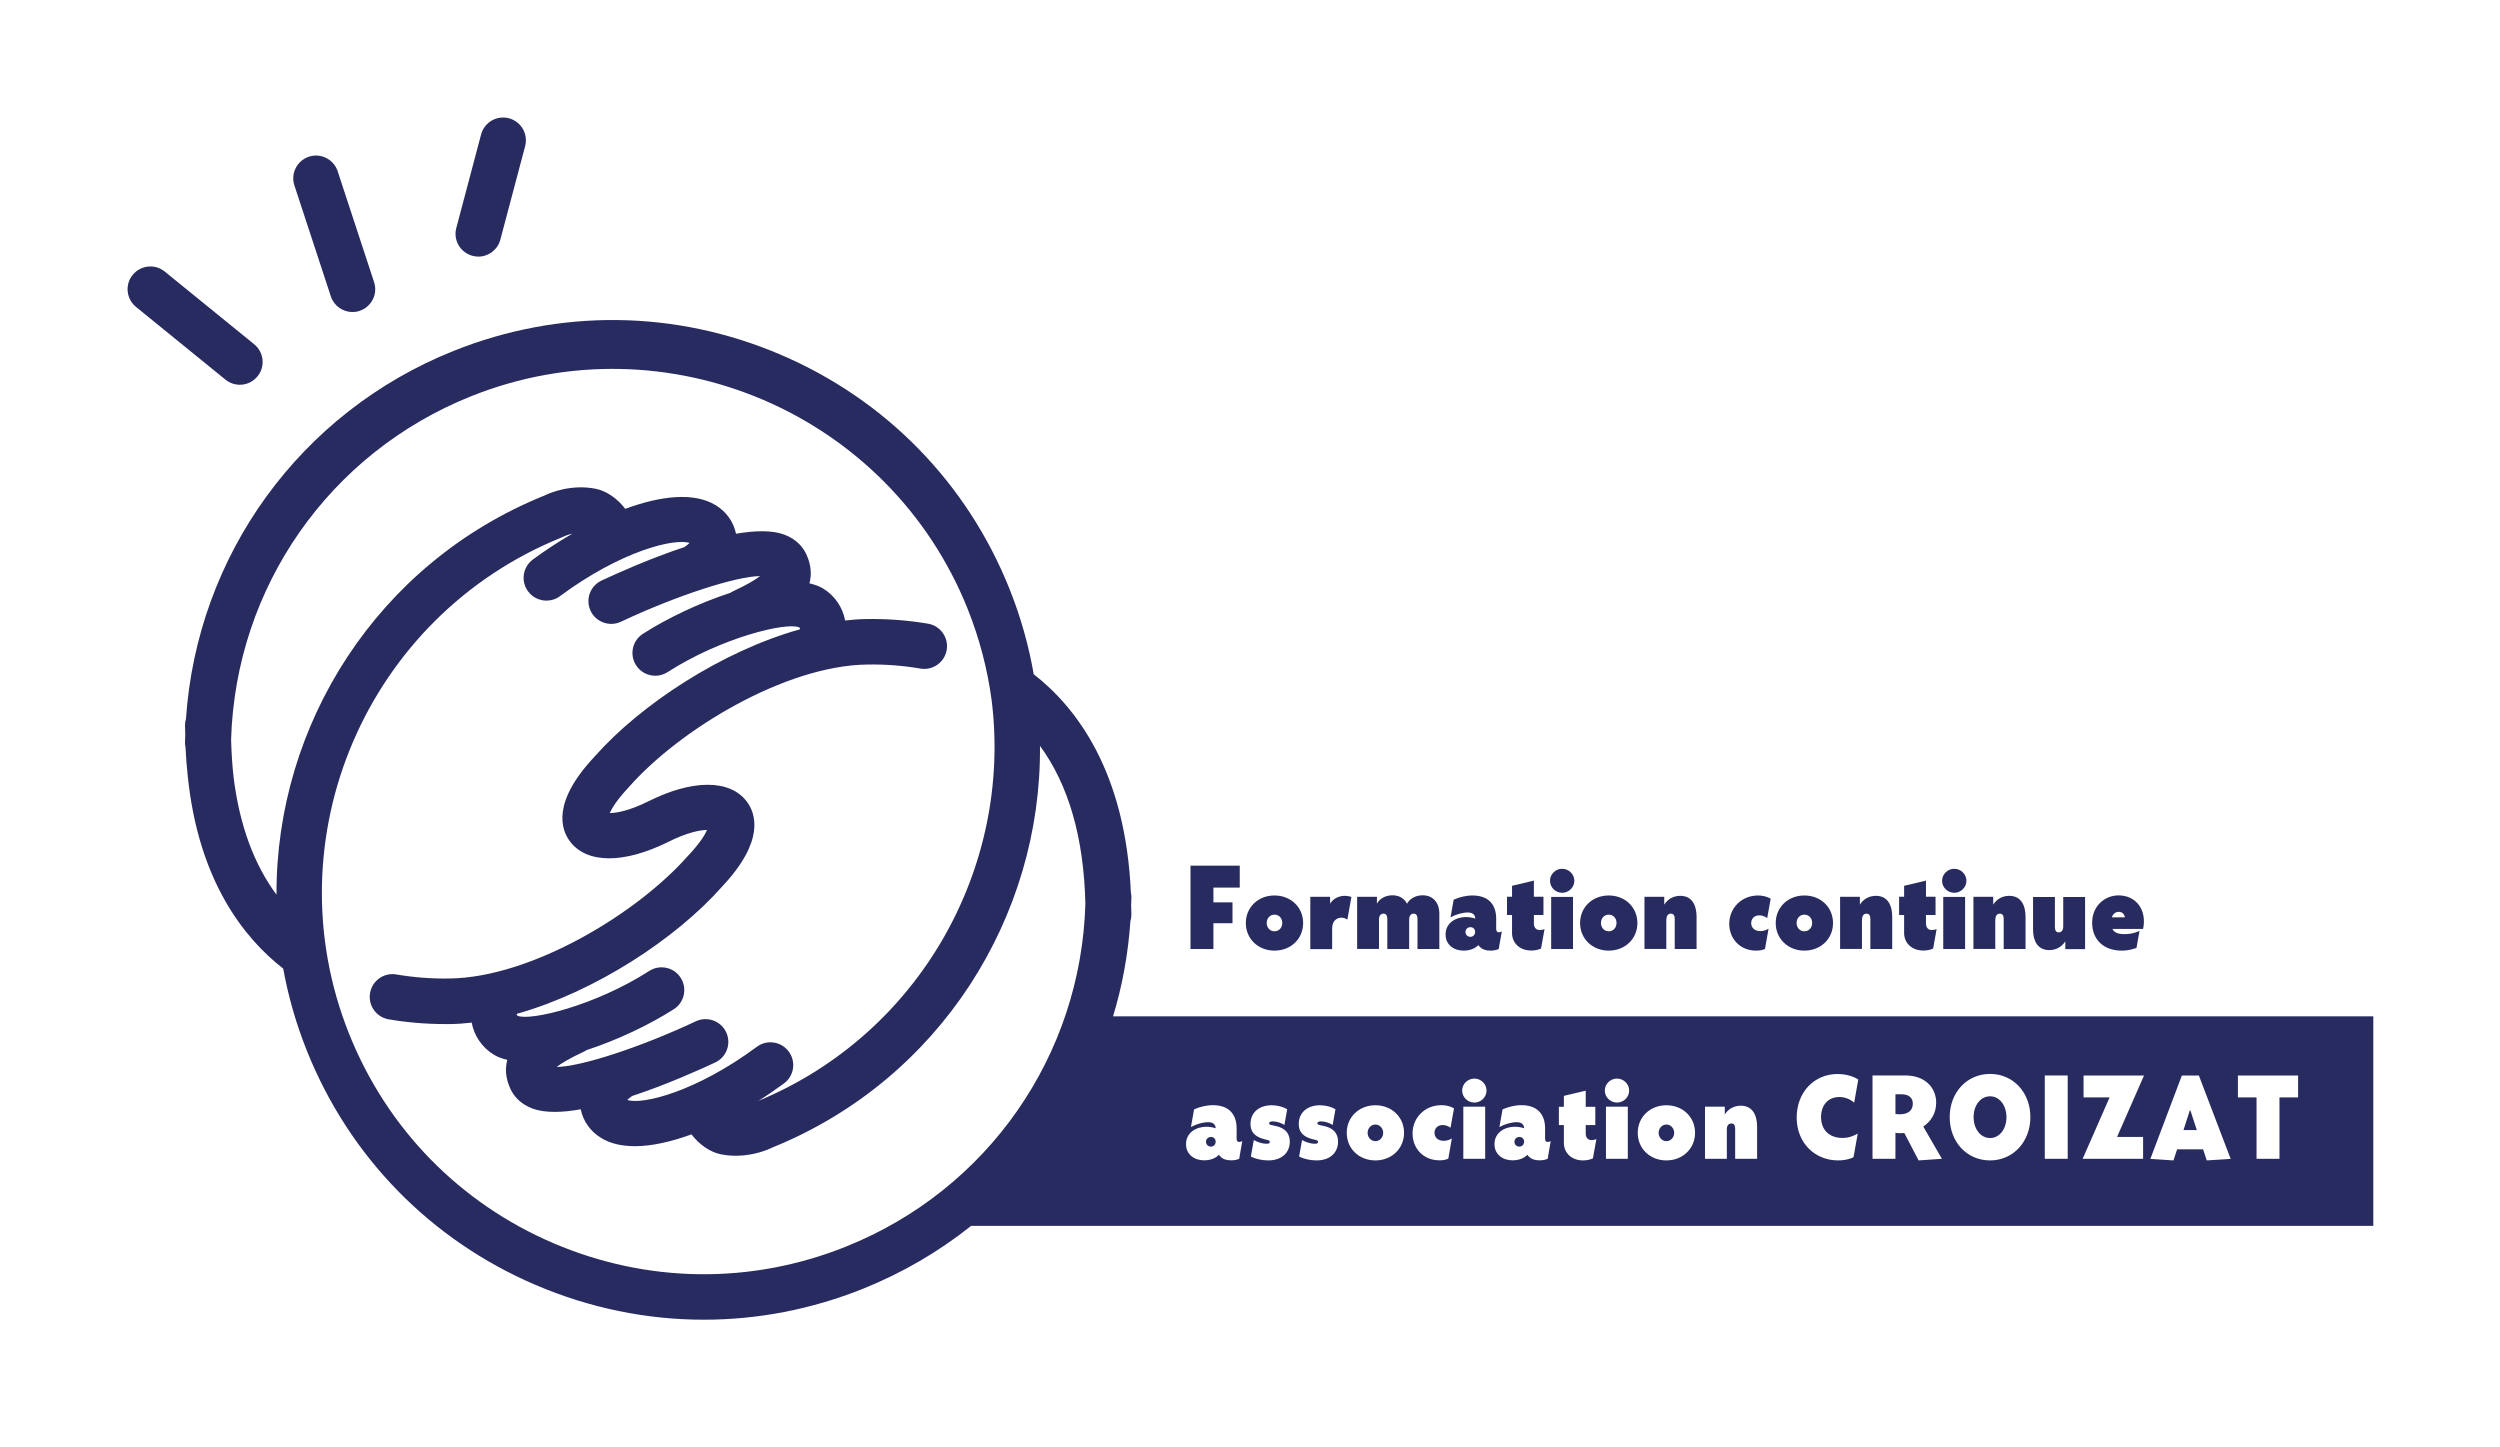 <?xml version="1.0" encoding="utf-8"?>
<!-- Generator: Adobe Illustrator 27.3.1, SVG Export Plug-In . SVG Version: 6.00 Build 0)  -->
<svg version="1.1" xmlns="http://www.w3.org/2000/svg" xmlns:xlink="http://www.w3.org/1999/xlink" x="0px" y="0px"
	 viewBox="0 0 279.21 161.57" style="enable-background:new 0 0 279.21 161.57;" xml:space="preserve">
<style type="text/css">
	.st0{fill:#282B60;}
	.st1{display:none;}
</style>
<g id="Calque_1">
	<g id="XMLID_178_">
		<path id="XMLID_176_" class="st0" d="M169.7,126.98c-0.32,0-0.56,0.23-0.56,0.53c0,0.31,0.23,0.55,0.55,0.55
			c0.3,0,0.53-0.24,0.53-0.56C170.22,127.21,170,126.98,169.7,126.98z"/>
		<ellipse id="XMLID_175_" class="st0" cx="153.61" cy="126.52" rx="0.87" ry="0.93"/>
		<path id="XMLID_174_" class="st0" d="M222.26,122.44c-1.05,0-1.84,0.99-1.84,2.32c0,1.34,0.79,2.34,1.84,2.34
			c1.05,0,1.83-1,1.83-2.34C224.08,123.43,223.3,122.44,222.26,122.44z"/>
		<ellipse id="XMLID_173_" class="st0" cx="186.11" cy="126.52" rx="0.87" ry="0.93"/>
		<path id="XMLID_172_" class="st0" d="M135.25,126.98c-0.32,0-0.56,0.23-0.56,0.53c0,0.31,0.23,0.55,0.55,0.55
			c0.3,0,0.53-0.24,0.53-0.56C135.77,127.21,135.55,126.98,135.25,126.98z"/>
		<path id="XMLID_213_" class="st0" d="M265.05,113.51H124.31c1.04-3.42,1.69-6.99,1.94-10.65c0.07-0.23,0.11-0.46,0.11-0.71
			c0-0.36-0.02-0.7-0.03-1.05c0.01-0.29,0.02-0.57,0.03-0.86c0-0.2-0.02-0.39-0.06-0.58c-0.6-13.44-6.04-20.61-10.85-24.36
			c-0.56-3.21-1.45-6.4-2.71-9.54C108,53.92,98.93,44.64,87.2,39.62s-24.7-5.17-36.54-0.43c-17.15,6.87-28.65,22.82-29.89,41.09
			c-0.07,0.23-0.11,0.46-0.11,0.71c0,0.37,0.02,0.71,0.03,1.06c-0.01,0.28-0.02,0.56-0.03,0.85c0,0.2,0.02,0.39,0.06,0.57
			c0.05,1.15,0.14,2.26,0.26,3.32c1.21,11.55,6.21,17.93,10.65,21.39c0.56,3.09,1.44,6.17,2.65,9.19
			c4.74,11.84,13.81,21.12,25.54,26.14c6.04,2.58,12.4,3.88,18.78,3.88c6.01,0,12.02-1.15,17.77-3.45
			c4.43-1.78,8.49-4.16,12.09-7.03h156.6V113.51z M70.54,122.45c0.02-0.01,0.03-0.03,0.05-0.04c3.9-1.29,7.58-2.95,9.29-3.75
			c1.27-0.6,1.82-2.11,1.22-3.38c-0.6-1.27-2.12-1.81-3.38-1.22c-6.23,2.93-12.88,5.08-15.55,5.1c0.49-0.38,1.39-0.94,3.07-1.72
			c0.1-0.04,0.18-0.1,0.27-0.16c3.5-1.14,7.09-2.87,9.75-4.57c1.18-0.76,1.52-2.33,0.76-3.51c-0.76-1.18-2.33-1.52-3.51-0.76
			c-6.09,3.91-13.3,5.6-14.69,5.01c-0.04-0.02-0.11-0.06-0.11-0.2c0-0.01,0-0.01,0-0.02c8.75-2.45,17.8-8.41,22.91-14.18
			c0,0,0,0,0.01,0c0.01-0.01,0.02-0.02,0.02-0.03c0.01-0.01,0.02-0.02,0.03-0.04c0,0,0-0.01,0.01-0.01c4.75-5.07,3.73-8.11,2.7-9.47
			c-1.9-2.49-6.11-2.46-11.05,0.03c-2.08,1.03-3.5,1.27-4.24,1.28c0.25-0.57,0.84-1.52,2.07-2.83c0.01-0.01,0.02-0.02,0.03-0.04
			c0.01-0.01,0.02-0.02,0.03-0.03c5.7-6.47,17.47-13.55,26.56-13.69c2.07-0.04,4.09,0.12,6,0.45c1.38,0.24,2.7-0.69,2.94-2.07
			c0.24-1.38-0.69-2.7-2.07-2.94c-2.22-0.38-4.56-0.56-6.94-0.52c-0.76,0.01-1.54,0.07-2.33,0.16c-0.28-1.49-1.18-2.8-2.49-3.59
			c-0.43-0.26-0.94-0.43-1.5-0.56c0.26-0.95,0.21-2.02-0.33-3.21c-0.33-0.73-1.03-1.7-2.5-2.24c-1.36-0.5-3.26-0.45-5.37-0.09
			c-0.26-1.29-1.06-2.45-2.26-3.18c-2.42-1.49-6.15-1.06-10.11,0.4c-0.85-1.13-2.08-1.99-3.25-2.23c-2.77-0.57-5.16,0.44-5.81,0.76
			C42.12,62.9,30.81,80.95,30.88,99.92c-2.51-3.39-4.1-7.71-4.77-12.94c-0.17-1.4-0.26-2.88-0.3-4.41
			C26.33,65.58,36.77,50.6,52.6,44.26c21.84-8.75,46.72,1.9,55.47,23.74c1.34,3.35,2.22,6.78,2.68,10.2
			c2.32,18.61-7.96,37.24-26.05,44.75c0.99-0.62,1.95-1.28,2.86-1.95c1.13-0.84,1.37-2.43,0.53-3.56c-0.84-1.13-2.43-1.37-3.56-0.53
			c-6.84,5.06-12.78,6.49-14.47,5.94C70.16,122.74,70.32,122.6,70.54,122.45z M94.47,139.23c-10.58,4.24-22.17,4.1-32.65-0.38
			c-10.48-4.48-18.58-12.78-22.82-23.36c-8.73-21.79,1.92-46.67,23.74-55.47c0.08-0.03,0.16-0.07,0.24-0.11
			c0.01,0,0.4-0.19,0.95-0.31c-1.54,0.89-3.04,1.87-4.42,2.89c-1.13,0.84-1.37,2.43-0.53,3.56c0.5,0.67,1.27,1.03,2.05,1.03
			c0.53,0,1.06-0.16,1.51-0.5c6.85-5.07,12.78-6.49,14.47-5.94c-0.11,0.11-0.26,0.24-0.49,0.4c-0.02,0.01-0.04,0.03-0.05,0.05
			c-3.9,1.29-7.57,2.95-9.29,3.75c-1.27,0.6-1.82,2.11-1.22,3.38c0.6,1.27,2.12,1.81,3.38,1.22c6.23-2.93,12.88-5.08,15.55-5.1
			c-0.49,0.38-1.39,0.94-3.07,1.72c-0.1,0.05-0.19,0.11-0.28,0.16c-3.5,1.14-7.08,2.86-9.74,4.57c-1.18,0.76-1.52,2.33-0.76,3.51
			c0.49,0.76,1.31,1.17,2.14,1.17c0.47,0,0.95-0.13,1.37-0.4c6.09-3.91,13.3-5.6,14.69-5.01c0.04,0.02,0.11,0.06,0.11,0.2
			c0,0.01,0,0.01,0,0.02c-8.75,2.45-17.8,8.41-22.91,14.18c0,0,0,0-0.01,0c-0.01,0.01-0.02,0.02-0.02,0.03
			c-0.01,0.01-0.02,0.02-0.03,0.04c0,0,0,0.01-0.01,0.01c-4.74,5.06-3.73,8.1-2.69,9.46c0.94,1.24,2.46,1.86,4.36,1.86
			c1.85,0,4.07-0.6,6.47-1.77c2.21-1.13,3.7-1.39,4.46-1.4c-0.25,0.57-0.84,1.52-2.08,2.84c-0.01,0.01-0.02,0.02-0.03,0.03
			c-0.01,0.01-0.02,0.02-0.03,0.03c-5.7,6.47-17.47,13.55-26.56,13.69c-2.07,0.04-4.09-0.12-6-0.45c-1.39-0.24-2.7,0.69-2.94,2.07
			c-0.24,1.38,0.69,2.7,2.07,2.94c2.02,0.35,4.14,0.53,6.31,0.53c0.21,0,0.43,0,0.64,0c0.76-0.01,1.54-0.07,2.33-0.16
			c0.28,1.49,1.18,2.8,2.49,3.59c0.43,0.26,0.94,0.44,1.49,0.57c-0.26,0.95-0.21,2.01,0.33,3.2c0.33,0.73,1.03,1.7,2.5,2.24
			c0.7,0.26,1.54,0.37,2.48,0.37c0.89,0,1.87-0.11,2.89-0.29c0.26,1.3,1.06,2.45,2.26,3.19c1.05,0.65,2.34,0.93,3.79,0.93
			c1.9,0,4.07-0.5,6.32-1.32c0.85,1.13,2.08,1.98,3.25,2.22c0.59,0.12,1.16,0.17,1.7,0.17c2.01,0,3.6-0.68,4.1-0.93
			c18.72-7.59,30.05-25.78,29.87-44.85c3.2,4.36,4.9,10.26,5.07,17.63C120.74,117.91,110.3,132.89,94.47,139.23z M138.4,129.42
			c-0.31,0.13-0.58,0.17-0.91,0.17c-0.45,0-1.01-0.1-1.36-0.62c-0.34,0.37-0.93,0.62-1.65,0.62c-1.12,0-2.02-0.67-2.02-1.81
			c0-1.3,1.16-1.94,2.26-1.94c0.3,0,0.7,0.05,1.06,0.17c-0.02-0.24-0.12-0.68-0.83-0.68c-0.57,0-1.31,0.2-1.94,0.54l0.35-1.97
			c0.63-0.28,1.36-0.47,2.11-0.47c2.34,0,2.64,1.73,2.64,2.52v1.22c0,0.19,0.06,0.37,0.3,0.37c0.12,0,0.22-0.04,0.33-0.1
			L138.4,129.42z M141.64,129.6c-0.69,0-1.45-0.17-1.94-0.44l0.33-1.84c0.41,0.25,0.99,0.42,1.41,0.42c0.26,0,0.38-0.06,0.38-0.2
			c0-0.1-0.08-0.17-0.21-0.21l-0.41-0.1c-1.05-0.27-1.54-0.81-1.54-1.7c0-1.26,0.94-2.09,2.37-2.09c0.63,0,1.25,0.16,1.73,0.44
			l-0.31,1.76c-0.4-0.26-0.92-0.4-1.31-0.4c-0.25,0-0.4,0.08-0.4,0.22c0,0.11,0.09,0.16,0.38,0.22l0.38,0.08
			c1.01,0.22,1.55,0.81,1.55,1.73C144.05,128.78,143.11,129.6,141.64,129.6z M147.03,129.6c-0.69,0-1.45-0.17-1.94-0.44l0.33-1.84
			c0.41,0.25,0.99,0.42,1.41,0.42c0.26,0,0.38-0.06,0.38-0.2c0-0.1-0.08-0.17-0.21-0.21l-0.41-0.1c-1.05-0.27-1.54-0.81-1.54-1.7
			c0-1.26,0.94-2.09,2.37-2.09c0.63,0,1.25,0.16,1.73,0.44l-0.31,1.76c-0.4-0.26-0.92-0.4-1.31-0.4c-0.25,0-0.4,0.08-0.4,0.22
			c0,0.11,0.09,0.16,0.38,0.22l0.38,0.08c1.01,0.22,1.55,0.81,1.55,1.73C149.44,128.78,148.5,129.6,147.03,129.6z M153.61,129.6
			c-1.83,0-3.2-1.32-3.2-3.08c0-1.76,1.37-3.08,3.2-3.08c1.83,0,3.2,1.32,3.2,3.08C156.81,128.28,155.43,129.6,153.61,129.6z
			 M161.23,127.41c0.35,0,0.66-0.1,0.92-0.27l-0.4,2.27c-0.33,0.13-0.61,0.18-0.98,0.18c-1.87,0-3.01-1.39-3.01-3
			c0-1.77,1.38-3.16,3.22-3.16c0.5,0,0.94,0.1,1.41,0.35l-0.39,2.17c-0.35-0.26-0.69-0.3-0.88-0.3c-0.6,0-0.91,0.41-0.91,0.87
			C160.21,127.03,160.6,127.41,161.23,127.41z M165.87,129.42h-2.44v-5.82h2.44V129.42z M164.66,123.14c-0.74,0-1.36-0.61-1.36-1.34
			s0.62-1.34,1.36-1.34s1.36,0.6,1.36,1.34S165.4,123.14,164.66,123.14z M172.85,129.42c-0.31,0.13-0.58,0.17-0.91,0.17
			c-0.45,0-1.01-0.1-1.36-0.62c-0.34,0.37-0.93,0.62-1.65,0.62c-1.12,0-2.02-0.67-2.02-1.81c0-1.3,1.16-1.94,2.26-1.94
			c0.3,0,0.7,0.05,1.06,0.17c-0.02-0.24-0.12-0.68-0.83-0.68c-0.57,0-1.31,0.2-1.94,0.54l0.35-1.97c0.63-0.28,1.36-0.47,2.11-0.47
			c2.34,0,2.64,1.73,2.64,2.52v1.22c0,0.19,0.06,0.37,0.3,0.37c0.12,0,0.22-0.04,0.33-0.1L172.85,129.42z M177.9,129.38
			c-0.32,0.13-0.67,0.22-1.09,0.22c-1.32,0-2.15-0.87-2.15-1.95v-2h-0.56v-2.04h0.56v-1.22l2.44-0.58v1.8h1.07v2.04h-1.07v0.98
			c0,0.2,0.1,0.7,0.64,0.7c0.23,0,0.41-0.06,0.55-0.1L177.9,129.38z M181.8,129.42h-2.44v-5.82h2.44V129.42z M180.59,123.14
			c-0.74,0-1.36-0.61-1.36-1.34s0.62-1.34,1.36-1.34s1.36,0.6,1.36,1.34S181.33,123.14,180.59,123.14z M186.11,129.6
			c-1.83,0-3.2-1.32-3.2-3.08c0-1.76,1.37-3.08,3.2-3.08c1.83,0,3.2,1.32,3.2,3.08C189.31,128.28,187.93,129.6,186.11,129.6z
			 M196.23,129.42h-2.44v-3.36c0-0.34-0.1-0.59-0.42-0.59c-0.13,0-0.51,0.05-0.51,0.66v3.29h-2.44v-5.82h2.21v0.87
			c0.38-0.61,1.01-0.98,1.79-0.98c1.11,0,1.82,0.76,1.82,2.39V129.42z M205.78,127.09c0.48,0,1-0.09,1.7-0.49l-0.47,2.64
			c-0.51,0.27-1.19,0.36-1.73,0.36c-2.58,0-4.62-1.95-4.62-4.78c0-2.86,1.97-4.87,4.58-4.87c0.64,0,1.52,0.13,2.3,0.61l-0.46,2.59
			c-0.4-0.37-1.01-0.63-1.65-0.63c-1.26,0-2.05,0.9-2.05,2.26C203.4,126.26,204.36,127.09,205.78,127.09z M214.28,129.6l-1.6-3.06
			c-0.15,0.01-0.29,0.02-0.44,0.02c-0.17,0-0.36-0.01-0.55-0.04v2.9h-2.56v-9.31h3.64c2.32,0,3.47,1.44,3.47,3.04
			c0,1.15-0.56,2.08-1.44,2.67l2.08,3.6L214.28,129.6z M222.26,129.6c-2.59,0-4.51-2.06-4.51-4.84c0-2.76,1.93-4.82,4.51-4.82
			c2.58,0,4.5,2.06,4.5,4.82C226.76,127.53,224.83,129.6,222.26,129.6z M230.93,129.42h-2.56v-9.31h2.56V129.42z M239.35,126.98
			v2.44h-6.75l3.01-6.86h-2.91v-2.44h6.75l-3.01,6.86H239.35z M246.46,129.6l-0.41-1.24h-2.9l-0.41,1.24l-2.58-0.17l3.52-9.31h1.9
			l3.55,9.31L246.46,129.6z M256.66,122.56h-2.08v6.86h-2.56v-6.86h-2.08v-2.44h6.72V122.56z"/>
		<polygon id="XMLID_29_" class="st0" points="244.57,124.01 243.86,126.21 245.35,126.21 244.63,124.01 		"/>
		<path id="XMLID_28_" class="st0" d="M212.34,122.21h-0.65v2.2c0.17,0.02,0.33,0.04,0.47,0.04c0.97,0,1.47-0.45,1.47-1.19
			C213.63,122.63,213.22,122.21,212.34,122.21z"/>
		<path id="XMLID_27_" class="st0" d="M26.79,42.97c0.74,0,1.47-0.32,1.97-0.94c0.89-1.09,0.72-2.69-0.37-3.58l-9.99-8.12
			c-1.09-0.89-2.69-0.72-3.58,0.37c-0.89,1.09-0.72,2.69,0.37,3.58l9.99,8.12C25.66,42.79,26.23,42.97,26.79,42.97z"/>
		<path id="XMLID_26_" class="st0" d="M36.95,33.1c0.35,1.07,1.35,1.75,2.42,1.75c0.26,0,0.53-0.04,0.79-0.13
			c1.33-0.44,2.06-1.88,1.62-3.21l-4.07-12.39c-0.44-1.33-1.88-2.06-3.21-1.62c-1.33,0.44-2.06,1.88-1.62,3.21L36.95,33.1z"/>
		<path id="XMLID_25_" class="st0" d="M52.77,28.57c0.22,0.06,0.44,0.09,0.65,0.09c1.13,0,2.15-0.75,2.46-1.89l2.77-10.45
			c0.36-1.36-0.45-2.75-1.81-3.11c-1.36-0.36-2.75,0.45-3.11,1.81l-2.77,10.45C50.6,26.82,51.41,28.21,52.77,28.57z"/>
		<polygon id="XMLID_24_" class="st0" points="135.52,103.11 137.65,103.11 137.65,100.78 135.52,100.78 135.52,99.13 138.46,99.13 
			138.46,96.68 132.96,96.68 132.96,105.99 135.52,105.99 		"/>
		<path id="XMLID_204_" class="st0" d="M142.34,106.17c1.83,0,3.2-1.32,3.2-3.08c0-1.76-1.37-3.08-3.2-3.08
			c-1.83,0-3.2,1.32-3.2,3.08C139.14,104.85,140.51,106.17,142.34,106.17z M142.34,102.15c0.5,0,0.87,0.4,0.87,0.93
			c0,0.53-0.37,0.93-0.87,0.93s-0.87-0.4-0.87-0.93C141.47,102.55,141.84,102.15,142.34,102.15z"/>
		<path id="XMLID_21_" class="st0" d="M148.78,103.67c0-0.95,0.67-1.18,1.02-1.18c0.27,0,0.47,0.08,0.68,0.22l0.45-2.54
			c-0.19-0.06-0.47-0.12-0.73-0.12c-0.55,0-1.26,0.23-1.65,0.87v-0.76h-2.21V106h2.44V103.67z"/>
		<path id="XMLID_20_" class="st0" d="M154.01,102.7c0-0.62,0.38-0.66,0.51-0.66c0.31,0,0.42,0.26,0.42,0.59v3.36h2.44v-3.29
			c0-0.62,0.38-0.66,0.51-0.66c0.31,0,0.42,0.26,0.42,0.59v3.36h2.44v-3.96c0-1.23-0.72-2.04-1.86-2.04c-0.65,0-1.37,0.26-1.75,0.94
			c-0.3-0.59-0.87-0.94-1.62-0.94c-0.65,0-1.36,0.26-1.74,0.93v-0.76h-2.21v5.82h2.44V102.7z"/>
		<path id="XMLID_199_" class="st0" d="M163.46,106.17c0.72,0,1.3-0.25,1.65-0.62c0.35,0.52,0.9,0.62,1.36,0.62
			c0.33,0,0.59-0.05,0.91-0.17l0.35-1.98c-0.1,0.07-0.21,0.1-0.33,0.1c-0.24,0-0.3-0.19-0.3-0.37v-1.22c0-0.79-0.3-2.52-2.64-2.52
			c-0.76,0-1.48,0.19-2.11,0.47l-0.35,1.97c0.63-0.34,1.37-0.54,1.94-0.54c0.71,0,0.81,0.44,0.83,0.68
			c-0.36-0.12-0.76-0.17-1.06-0.17c-1.1,0-2.26,0.64-2.26,1.94C161.44,105.49,162.34,106.17,163.46,106.17z M164.23,103.55
			c0.3,0,0.52,0.23,0.52,0.52c0,0.32-0.23,0.56-0.53,0.56c-0.31,0-0.55-0.23-0.55-0.55C163.67,103.78,163.91,103.55,164.23,103.55z"
			/>
		<path id="XMLID_17_" class="st0" d="M168.87,104.21c0,1.08,0.83,1.95,2.15,1.95c0.42,0,0.77-0.08,1.09-0.22l0.39-2.17
			c-0.13,0.05-0.32,0.1-0.55,0.1c-0.54,0-0.64-0.5-0.64-0.7v-0.98h1.07v-2.04h-1.07v-1.8l-2.44,0.58v1.22h-0.56v2.04h0.56V104.21z"
			/>
		<rect id="XMLID_16_" x="173.24" y="100.17" class="st0" width="2.44" height="5.82"/>
		<path id="XMLID_15_" class="st0" d="M174.47,99.71c0.74,0,1.36-0.61,1.36-1.34s-0.62-1.34-1.36-1.34c-0.74,0-1.36,0.6-1.36,1.34
			S173.73,99.71,174.47,99.71z"/>
		<path id="XMLID_193_" class="st0" d="M179.67,106.17c1.83,0,3.2-1.32,3.2-3.08c0-1.76-1.37-3.08-3.2-3.08
			c-1.83,0-3.2,1.32-3.2,3.08C176.47,104.85,177.85,106.17,179.67,106.17z M179.67,102.15c0.5,0,0.87,0.4,0.87,0.93
			c0,0.53-0.37,0.93-0.87,0.93c-0.5,0-0.87-0.4-0.87-0.93C178.8,102.55,179.17,102.15,179.67,102.15z"/>
		<path id="XMLID_12_" class="st0" d="M186.11,102.7c0-0.62,0.38-0.66,0.51-0.66c0.31,0,0.42,0.26,0.42,0.59v3.36h2.44v-3.55
			c0-1.63-0.71-2.39-1.82-2.39c-0.78,0-1.4,0.37-1.79,0.98v-0.87h-2.21v5.82h2.44V102.7z"/>
		<path id="XMLID_11_" class="st0" d="M196.14,106.17c0.37,0,0.65-0.05,0.98-0.18l0.4-2.27c-0.26,0.16-0.58,0.27-0.92,0.27
			c-0.63,0-1.02-0.38-1.02-0.89c0-0.46,0.31-0.87,0.91-0.87c0.2,0,0.53,0.05,0.88,0.3l0.39-2.17c-0.47-0.24-0.91-0.35-1.41-0.35
			c-1.83,0-3.22,1.39-3.22,3.16C193.13,104.78,194.27,106.17,196.14,106.17z"/>
		<path id="XMLID_188_" class="st0" d="M201.52,106.17c1.83,0,3.2-1.32,3.2-3.08c0-1.76-1.37-3.08-3.2-3.08
			c-1.83,0-3.2,1.32-3.2,3.08C198.32,104.85,199.7,106.17,201.52,106.17z M201.52,102.15c0.5,0,0.87,0.4,0.87,0.93
			c0,0.53-0.37,0.93-0.87,0.93c-0.5,0-0.87-0.4-0.87-0.93C200.65,102.55,201.02,102.15,201.52,102.15z"/>
		<path id="XMLID_8_" class="st0" d="M207.96,102.7c0-0.62,0.38-0.66,0.51-0.66c0.31,0,0.42,0.26,0.42,0.59v3.36h2.44v-3.55
			c0-1.63-0.71-2.39-1.82-2.39c-0.78,0-1.4,0.37-1.79,0.98v-0.87h-2.21v5.82h2.44V102.7z"/>
		<path id="XMLID_7_" class="st0" d="M212.66,104.21c0,1.08,0.83,1.95,2.15,1.95c0.42,0,0.77-0.08,1.09-0.22l0.39-2.17
			c-0.13,0.05-0.32,0.1-0.55,0.1c-0.54,0-0.64-0.5-0.64-0.7v-0.98h1.07v-2.04h-1.07v-1.8l-2.44,0.58v1.22h-0.56v2.04h0.56V104.21z"
			/>
		<rect id="XMLID_6_" x="217.03" y="100.17" class="st0" width="2.44" height="5.82"/>
		<path id="XMLID_5_" class="st0" d="M218.26,99.71c0.74,0,1.36-0.61,1.36-1.34s-0.62-1.34-1.36-1.34s-1.36,0.6-1.36,1.34
			S217.52,99.71,218.26,99.71z"/>
		<path id="XMLID_4_" class="st0" d="M222.85,102.7c0-0.62,0.38-0.66,0.51-0.66c0.31,0,0.42,0.26,0.42,0.59v3.36h2.44v-3.55
			c0-1.63-0.71-2.39-1.82-2.39c-0.78,0-1.4,0.37-1.79,0.98v-0.87h-2.21v5.82h2.44V102.7z"/>
		<path id="XMLID_3_" class="st0" d="M228.87,106.11c0.78,0,1.4-0.37,1.79-0.98v0.87h2.21v-5.82h-2.44v3.29
			c0,0.62-0.38,0.66-0.51,0.66c-0.31,0-0.42-0.26-0.42-0.59v-3.36h-2.44v3.55C227.05,105.35,227.76,106.11,228.87,106.11z"/>
		<path id="XMLID_179_" class="st0" d="M236.98,106.17c0.66,0,1.06-0.12,1.63-0.3l0.34-1.9c-0.53,0.24-1.06,0.36-1.69,0.36
			c-0.55,0-1.09-0.1-1.34-0.58h3.43c0.45-2.13-0.79-3.75-2.74-3.75c-1.54,0-2.95,1.18-2.95,3.05
			C233.66,104.94,234.93,106.17,236.98,106.17z M236.64,101.84c0.34,0,0.6,0.2,0.68,0.61h-1.46
			C235.99,102.06,236.27,101.84,236.64,101.84z"/>
	</g>
</g>
<g id="repères" class="st1">
</g>
</svg>
